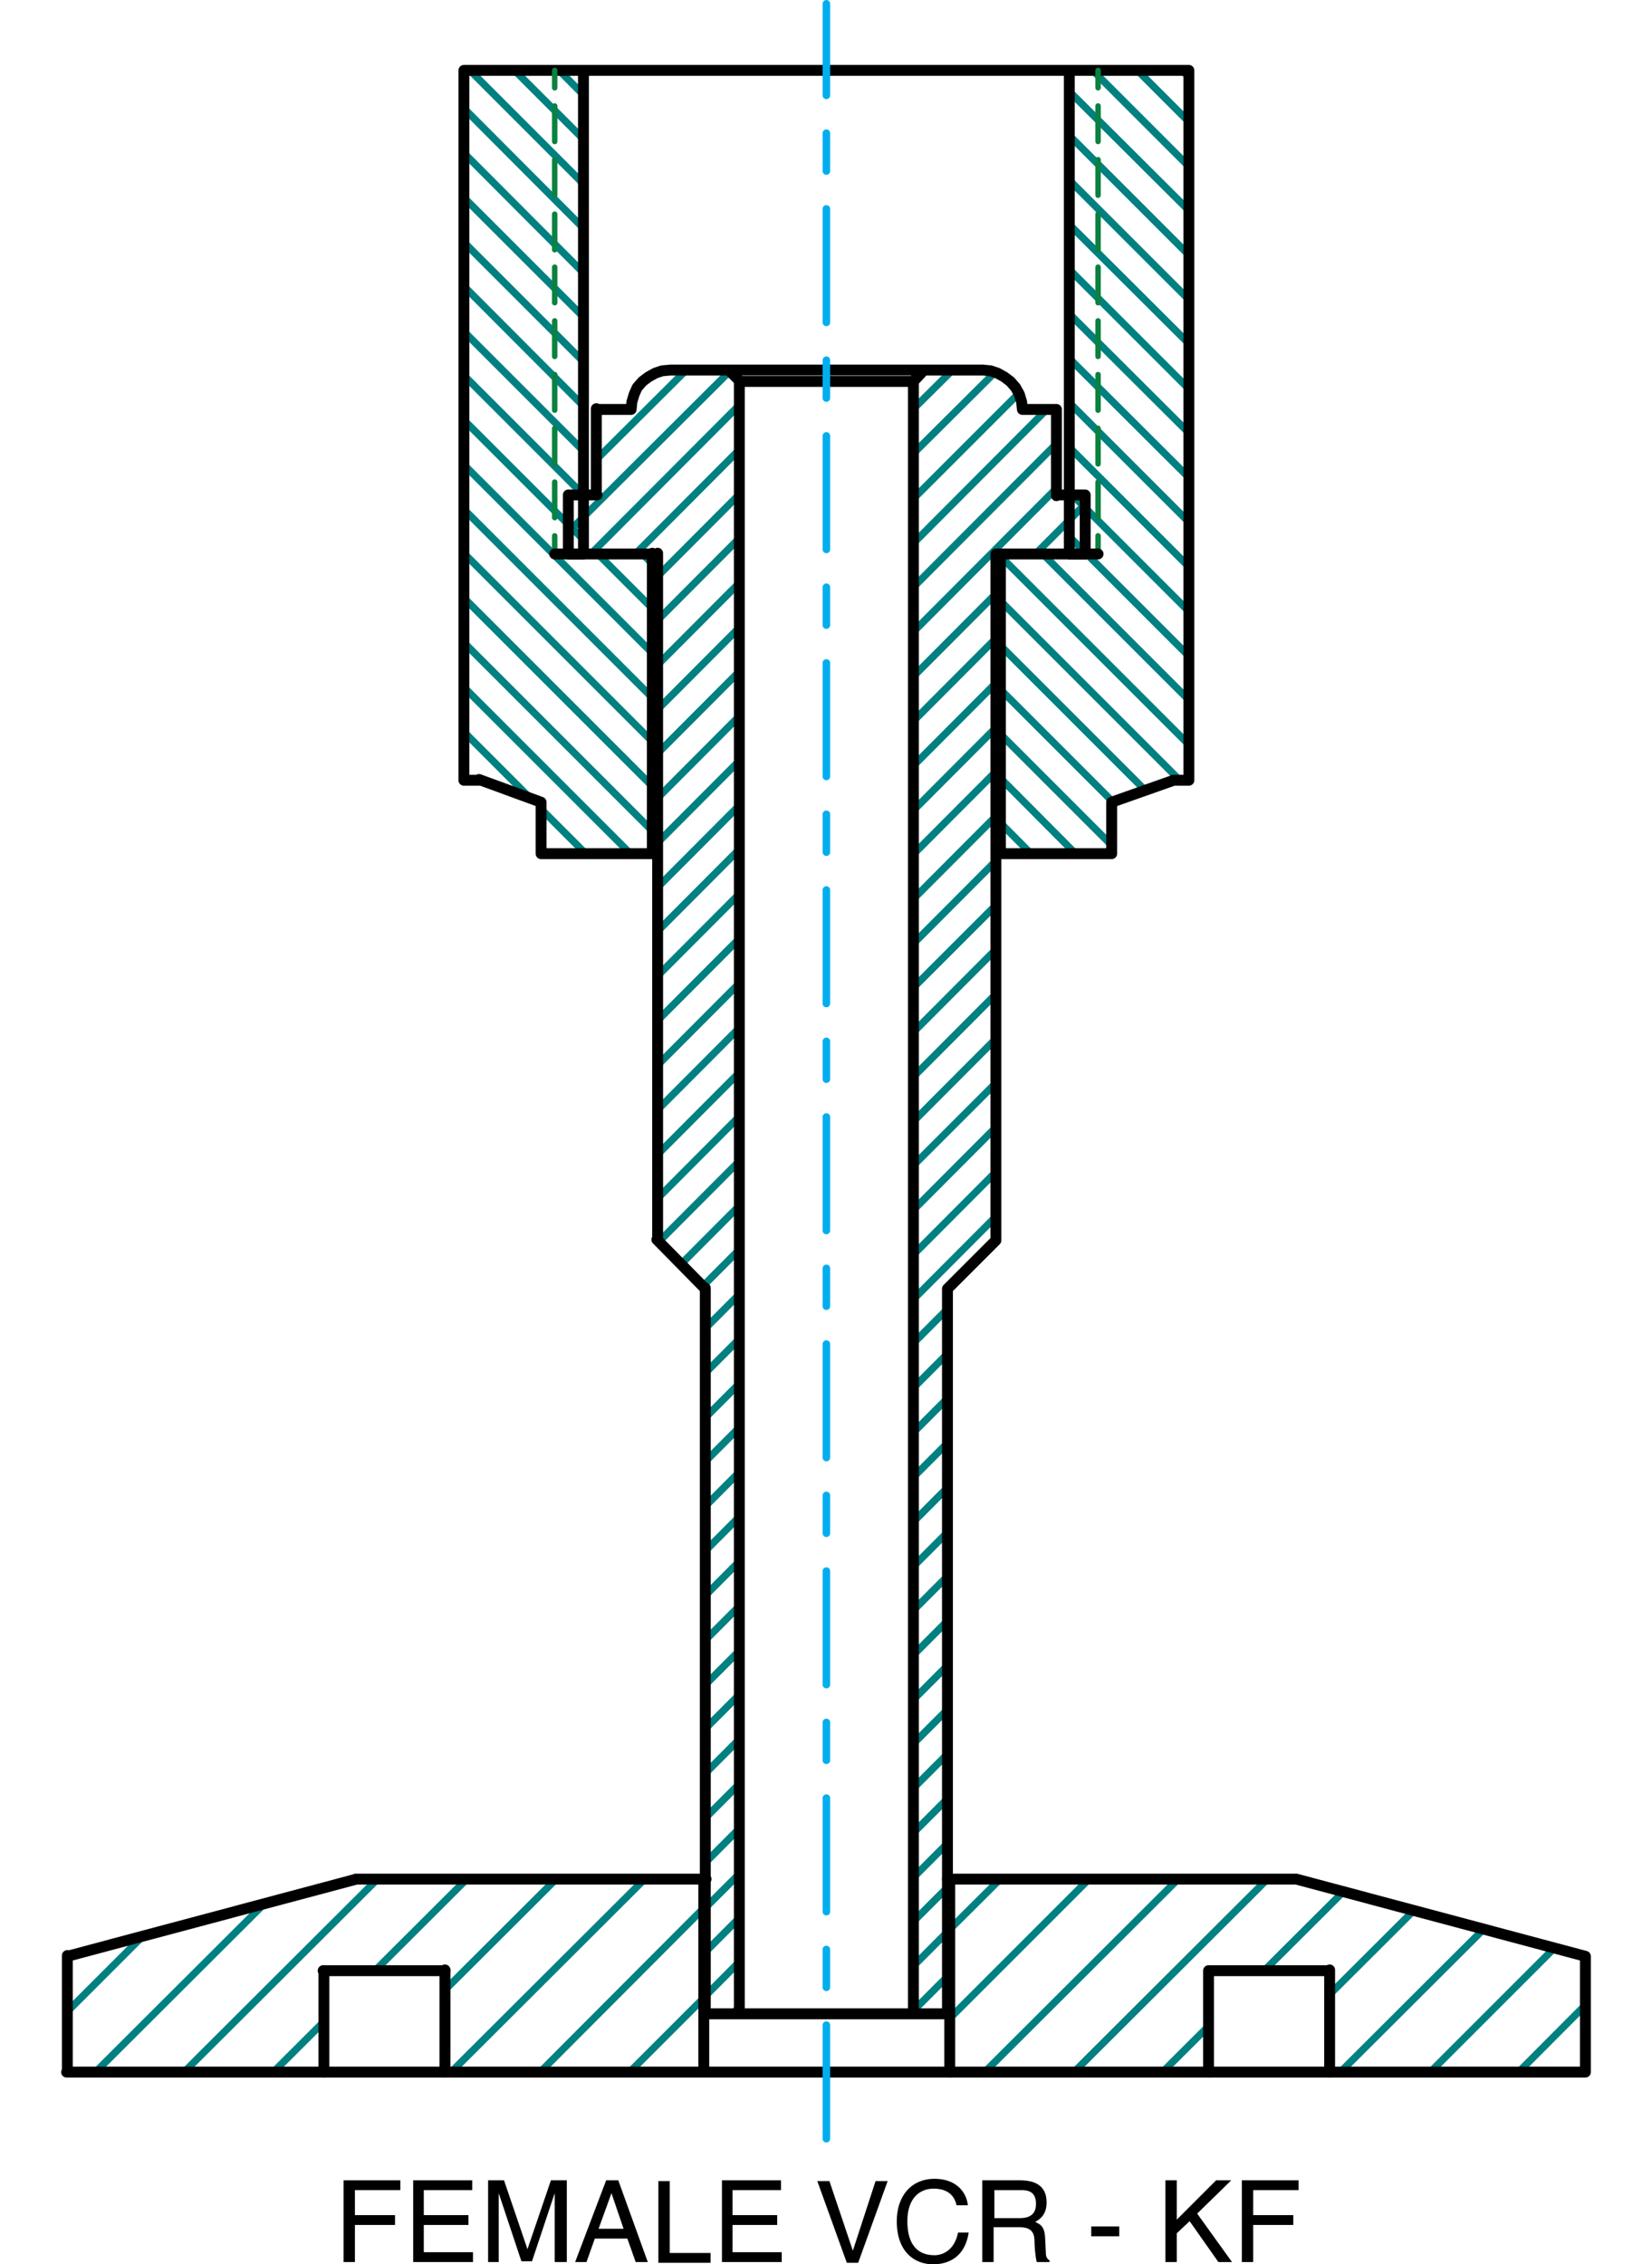<svg xmlns="http://www.w3.org/2000/svg" xmlns:xlink="http://www.w3.org/1999/xlink" x="0px" y="0px" viewBox="0 0 218.3 299.2" style="enable-background:new 0 0 218.3 299.2;" xml:space="preserve"><style type="text/css">			.st0{clip-path:url(#SVGID_2_);fill:none;stroke:#008080;stroke-width:0.96;stroke-linecap:round;stroke-linejoin:round;stroke-miterlimit:10;}			.st1{clip-path:url(#SVGID_4_);fill:none;stroke:#008080;stroke-width:0.96;stroke-linecap:round;stroke-linejoin:round;stroke-miterlimit:10;}			.st2{clip-path:url(#SVGID_6_);fill:none;stroke:#008080;stroke-width:0.96;stroke-linecap:round;stroke-linejoin:round;stroke-miterlimit:10;}			.st3{clip-path:url(#SVGID_8_);fill:none;stroke:#008080;stroke-width:0.96;stroke-linecap:round;stroke-linejoin:round;stroke-miterlimit:10;}			.st4{clip-path:url(#SVGID_10_);fill:none;stroke:#008080;stroke-width:0.96;stroke-linecap:round;stroke-linejoin:round;stroke-miterlimit:10;}			.st5{clip-path:url(#SVGID_12_);fill:none;stroke:#008080;stroke-width:0.96;stroke-linecap:round;stroke-linejoin:round;stroke-miterlimit:10;}			.st6{clip-path:url(#SVGID_14_);fill:none;stroke:#008080;stroke-width:0.96;stroke-linecap:round;stroke-linejoin:round;stroke-miterlimit:10;}			.st7{clip-path:url(#SVGID_16_);fill:none;stroke:#008080;stroke-width:0.96;stroke-linecap:round;stroke-linejoin:round;stroke-miterlimit:10;}			.st8{clip-path:url(#SVGID_18_);fill:none;stroke:#008080;stroke-width:0.96;stroke-linecap:round;stroke-linejoin:round;stroke-miterlimit:10;}			.st9{clip-path:url(#SVGID_20_);fill:none;stroke:#008080;stroke-width:0.96;stroke-linecap:round;stroke-linejoin:round;stroke-miterlimit:10;}			.st10{clip-path:url(#SVGID_22_);fill:none;stroke:#008080;stroke-width:0.96;stroke-linecap:round;stroke-linejoin:round;stroke-miterlimit:10;}			.st11{clip-path:url(#SVGID_24_);fill:none;stroke:#008080;stroke-width:0.96;stroke-linecap:round;stroke-linejoin:round;stroke-miterlimit:10;}			.st12{clip-path:url(#SVGID_26_);fill:none;stroke:#008080;stroke-width:0.96;stroke-linecap:round;stroke-linejoin:round;stroke-miterlimit:10;}			.st13{clip-path:url(#SVGID_28_);fill:none;stroke:#008080;stroke-width:0.96;stroke-linecap:round;stroke-linejoin:round;stroke-miterlimit:10;}			.st14{clip-path:url(#SVGID_30_);fill:none;stroke:#008080;stroke-width:0.96;stroke-linecap:round;stroke-linejoin:round;stroke-miterlimit:10;}			.st15{clip-path:url(#SVGID_32_);fill:none;stroke:#008080;stroke-width:0.96;stroke-linecap:round;stroke-linejoin:round;stroke-miterlimit:10;}			.st16{clip-path:url(#SVGID_34_);fill:none;stroke:#008080;stroke-width:0.96;stroke-linecap:round;stroke-linejoin:round;stroke-miterlimit:10;}			.st17{clip-path:url(#SVGID_36_);fill:none;stroke:#008080;stroke-width:0.96;stroke-linecap:round;stroke-linejoin:round;stroke-miterlimit:10;}			.st18{clip-path:url(#SVGID_38_);fill:none;stroke:#008080;stroke-width:0.96;stroke-linecap:round;stroke-linejoin:round;stroke-miterlimit:10;}			.st19{clip-path:url(#SVGID_40_);fill:none;stroke:#008080;stroke-width:0.96;stroke-linecap:round;stroke-linejoin:round;stroke-miterlimit:10;}			.st20{clip-path:url(#SVGID_42_);fill:none;stroke:#008080;stroke-width:0.96;stroke-linecap:round;stroke-linejoin:round;stroke-miterlimit:10;}			.st21{clip-path:url(#SVGID_44_);fill:none;stroke:#008080;stroke-width:0.96;stroke-linecap:round;stroke-linejoin:round;stroke-miterlimit:10;}			.st22{clip-path:url(#SVGID_46_);fill:none;stroke:#008080;stroke-width:0.96;stroke-linecap:round;stroke-linejoin:round;stroke-miterlimit:10;}			.st23{clip-path:url(#SVGID_48_);fill:none;stroke:#008080;stroke-width:0.96;stroke-linecap:round;stroke-linejoin:round;stroke-miterlimit:10;}			.st24{clip-path:url(#SVGID_50_);fill:none;stroke:#008080;stroke-width:0.96;stroke-linecap:round;stroke-linejoin:round;stroke-miterlimit:10;}			.st25{clip-path:url(#SVGID_52_);fill:none;stroke:#008080;stroke-width:0.96;stroke-linecap:round;stroke-linejoin:round;stroke-miterlimit:10;}			.st26{clip-path:url(#SVGID_54_);fill:none;stroke:#008080;stroke-width:0.96;stroke-linecap:round;stroke-linejoin:round;stroke-miterlimit:10;}			.st27{clip-path:url(#SVGID_56_);fill:none;stroke:#008080;stroke-width:0.96;stroke-linecap:round;stroke-linejoin:round;stroke-miterlimit:10;}			.st28{clip-path:url(#SVGID_58_);fill:none;stroke:#008080;stroke-width:0.96;stroke-linecap:round;stroke-linejoin:round;stroke-miterlimit:10;}			.st29{clip-path:url(#SVGID_60_);fill:none;stroke:#008080;stroke-width:0.96;stroke-linecap:round;stroke-linejoin:round;stroke-miterlimit:10;}			.st30{clip-path:url(#SVGID_62_);fill:none;stroke:#008080;stroke-width:0.96;stroke-linecap:round;stroke-linejoin:round;stroke-miterlimit:10;}			.st31{clip-path:url(#SVGID_64_);fill:none;stroke:#008080;stroke-width:0.96;stroke-linecap:round;stroke-linejoin:round;stroke-miterlimit:10;}			.st32{clip-path:url(#SVGID_66_);fill:none;stroke:#008080;stroke-width:0.96;stroke-linecap:round;stroke-linejoin:round;stroke-miterlimit:10;}			.st33{clip-path:url(#SVGID_68_);fill:none;stroke:#008080;stroke-width:0.96;stroke-linecap:round;stroke-linejoin:round;stroke-miterlimit:10;}			.st34{clip-path:url(#SVGID_70_);fill:none;stroke:#008080;stroke-width:0.96;stroke-linecap:round;stroke-linejoin:round;stroke-miterlimit:10;}			.st35{clip-path:url(#SVGID_72_);fill:none;stroke:#008080;stroke-width:0.96;stroke-linecap:round;stroke-linejoin:round;stroke-miterlimit:10;}			.st36{clip-path:url(#SVGID_74_);fill:none;stroke:#008080;stroke-width:0.96;stroke-linecap:round;stroke-linejoin:round;stroke-miterlimit:10;}			.st37{clip-path:url(#SVGID_76_);fill:none;stroke:#008080;stroke-width:0.96;stroke-linecap:round;stroke-linejoin:round;stroke-miterlimit:10;}			.st38{clip-path:url(#SVGID_78_);fill:none;stroke:#008080;stroke-width:0.96;stroke-linecap:round;stroke-linejoin:round;stroke-miterlimit:10;}			.st39{clip-path:url(#SVGID_80_);fill:none;stroke:#008080;stroke-width:0.96;stroke-linecap:round;stroke-linejoin:round;stroke-miterlimit:10;}			.st40{clip-path:url(#SVGID_82_);fill:none;stroke:#008080;stroke-width:0.96;stroke-linecap:round;stroke-linejoin:round;stroke-miterlimit:10;}			.st41{clip-path:url(#SVGID_84_);fill:none;stroke:#008080;stroke-width:0.96;stroke-linecap:round;stroke-linejoin:round;stroke-miterlimit:10;}			.st42{clip-path:url(#SVGID_86_);fill:none;stroke:#008080;stroke-width:0.96;stroke-linecap:round;stroke-linejoin:round;stroke-miterlimit:10;}			.st43{clip-path:url(#SVGID_88_);fill:none;stroke:#008080;stroke-width:0.96;stroke-linecap:round;stroke-linejoin:round;stroke-miterlimit:10;}			.st44{clip-path:url(#SVGID_90_);fill:none;stroke:#008080;stroke-width:0.96;stroke-linecap:round;stroke-linejoin:round;stroke-miterlimit:10;}			.st45{clip-path:url(#SVGID_92_);fill:none;stroke:#008080;stroke-width:0.96;stroke-linecap:round;stroke-linejoin:round;stroke-miterlimit:10;}			.st46{clip-path:url(#SVGID_94_);fill:none;stroke:#008080;stroke-width:0.96;stroke-linecap:round;stroke-linejoin:round;stroke-miterlimit:10;}			.st47{clip-path:url(#SVGID_96_);fill:none;stroke:#008080;stroke-width:0.96;stroke-linecap:round;stroke-linejoin:round;stroke-miterlimit:10;}			.st48{clip-path:url(#SVGID_98_);fill:none;stroke:#008080;stroke-width:0.96;stroke-linecap:round;stroke-linejoin:round;stroke-miterlimit:10;}			.st49{clip-path:url(#SVGID_100_);fill:none;stroke:#008080;stroke-width:0.96;stroke-linecap:round;stroke-linejoin:round;stroke-miterlimit:10;}			.st50{clip-path:url(#SVGID_102_);fill:none;stroke:#008080;stroke-width:0.96;stroke-linecap:round;stroke-linejoin:round;stroke-miterlimit:10;}	.st51{fill:none;stroke:#000000;stroke-width:1.44;stroke-linecap:round;stroke-linejoin:round;stroke-miterlimit:10;}	.st52{fill:none;stroke:#0B8140;stroke-width:0.72;stroke-linecap:round;stroke-linejoin:round;stroke-miterlimit:10;}	.st53{fill:none;stroke:#00AEEF;stroke-linecap:round;stroke-linejoin:round;stroke-miterlimit:10;stroke-dasharray:15,5,5,5;}</style><g id="Layer_1">	<g>		<defs>			<polyline id="SVGID_1_" points="88.6,48.9 88.1,49 87.5,49 87.2,49.1 87,49.2 86.8,49.3 86.6,49.3 86.5,49.4 86.2,49.5     86.1,49.6 85.7,49.8 85.5,50 85.4,50 85.2,50.2 85.1,50.3 85,50.4 84.9,50.4 84.9,50.5 84.6,50.8 84.5,50.9 84.3,51.2 83.8,52.1     83.5,53.1 83.4,53.6 83.4,54.1 78.8,54.1 78.8,65.4 75.1,65.4 75.1,73.2 86.9,73.2 86.9,163.9 86.9,163.9 93.2,170.3 93.2,266.1     97.7,266.1 97.7,50.4 96.3,48.9    "></polyline>		</defs>		<clipPath id="SVGID_2_">			<use xlink:href="#SVGID_1_" style="overflow:visible;"></use>		</clipPath>		<path class="st0" d="M83.1,44.7L70.8,57 M89,44.7L70.8,62.9 M94.9,44.7l-24.1,24 M100.8,44.7l-30,29.9 M70.8,80.5l31-31.1    M70.8,86.4l31-31.1 M70.8,92.3l31-31.1 M70.8,98.1l31-31.1 M70.8,104l31-31.1 M70.8,109.9l31-31.1 M70.8,115.7l31-31.1    M70.8,121.6l31-31.1 M70.8,127.5l31-31.1 M70.8,133.4l31-31.1 M70.8,139.2l31-31.1 M70.8,145.1l31-31.1 M70.8,151l31-31.1    M70.8,156.9l31-31.1 M70.8,162.8l31-31.1 M70.8,168.7l31-31.1 M70.8,174.5l31-31.1 M70.8,180.4l31-31.1 M70.8,186.3l31-31.1    M70.8,192.1l31-31.1 M70.8,198l31-31.1 M70.8,203.9l31-31.1 M70.8,209.8l31-31.1 M70.8,215.6l31-31.1 M70.8,221.5l31-31.1    M70.8,227.4l31-31.1 M70.8,233.3l31-31.1 M70.8,239.2l31-31.1 M70.8,245.1l31-31.1 M70.8,250.9l31-31.1 M70.8,256.8l31-31.1    M70.8,262.7l31-31.1 M70.8,268.6l31-31.1 M75,270.3l26.9-26.9 M80.9,270.3l21-21.1 M86.7,270.3l15.1-15.2 M92.6,270.3l9.3-9.3"></path>	</g>	<g>		<defs>			<polyline id="SVGID_3_" points="122.1,48.9 120.7,50.4 120.7,266.1 125.2,266.1 125.2,170.3 131.5,164 131.6,73.2 143.4,73.2     143.4,65.4 139.6,65.4 139.6,54.1 135.1,54.1 135.1,53.6 135,53.6 135,53.1 134.9,53.1 134.9,52.9 134.9,52.9 134.9,52.7     134.8,52.7 134.8,52.5 134.8,52.5 134.8,52.3 134.7,52.3 134.7,52.1 134.7,52.1 134.7,52 134.6,52 134.6,51.9 134.6,51.9     134.6,51.8 134.5,51.8 134.5,51.7 134.5,51.6 134.4,51.6 134.4,51.5 134.3,51.5 134.3,51.4 134.3,51.4 134.3,51.3 134.2,51.3     134.2,51.3 134.2,51.1 133.9,50.9 133.8,50.9 133.8,50.8 133.3,50.3 133.2,50.2 133.1,50 133,50 132.8,49.9 132.7,49.8     132.7,49.8 132.3,49.6 132.3,49.5 131.8,49.3 131.5,49.2 131.3,49.1 131.1,49.1 130.9,49 129.9,48.9    "></polyline>		</defs>		<clipPath id="SVGID_4_">			<use xlink:href="#SVGID_3_" style="overflow:visible;"></use>		</clipPath>		<path class="st1" d="M124.3,44.7l-7.8,7.8 M130.1,44.7l-13.7,13.6 M136,44.7l-19.6,19.5 M141.9,44.7l-25.4,25.4 M116.5,76l31-31.1    M116.5,81.8l31-31.1 M116.5,87.7l31-31.1 M116.5,93.6l31-31.1 M116.5,99.5l31-31.1"></path>	</g>	<g>		<defs>			<rect id="SVGID_5_" x="120.7" y="74" width="10.9" height="31.7"></rect>		</defs>		<clipPath id="SVGID_6_">			<use xlink:href="#SVGID_5_" style="overflow:visible;"></use>		</clipPath>		<line class="st2" x1="116.5" y1="105.4" x2="147.5" y2="74.3"></line>	</g>	<g>		<defs>			<rect id="SVGID_7_" x="120.7" y="79.9" width="10.9" height="31.7"></rect>		</defs>		<clipPath id="SVGID_8_">			<use xlink:href="#SVGID_7_" style="overflow:visible;"></use>		</clipPath>		<line class="st3" x1="116.5" y1="111.3" x2="147.5" y2="80.2"></line>	</g>	<g>		<defs>			<rect id="SVGID_9_" x="120.7" y="85.8" width="10.9" height="31.7"></rect>		</defs>		<clipPath id="SVGID_10_">			<use xlink:href="#SVGID_9_" style="overflow:visible;"></use>		</clipPath>		<line class="st4" x1="116.5" y1="117.1" x2="147.5" y2="86"></line>	</g>	<g>		<defs>			<rect id="SVGID_11_" x="120.7" y="91.6" width="10.9" height="31.7"></rect>		</defs>		<clipPath id="SVGID_12_">			<use xlink:href="#SVGID_11_" style="overflow:visible;"></use>		</clipPath>		<line class="st5" x1="116.5" y1="123" x2="147.5" y2="91.9"></line>	</g>	<g>		<defs>			<rect id="SVGID_13_" x="120.7" y="97.5" width="10.9" height="31.7"></rect>		</defs>		<clipPath id="SVGID_14_">			<use xlink:href="#SVGID_13_" style="overflow:visible;"></use>		</clipPath>		<line class="st6" x1="116.5" y1="128.9" x2="147.5" y2="97.8"></line>	</g>	<g>		<defs>			<rect id="SVGID_15_" x="120.7" y="103.4" width="10.9" height="31.7"></rect>		</defs>		<clipPath id="SVGID_16_">			<use xlink:href="#SVGID_15_" style="overflow:visible;"></use>		</clipPath>		<line class="st7" x1="116.5" y1="134.7" x2="147.5" y2="103.7"></line>	</g>	<g>		<defs>			<rect id="SVGID_17_" x="120.7" y="109.3" width="10.9" height="31.7"></rect>		</defs>		<clipPath id="SVGID_18_">			<use xlink:href="#SVGID_17_" style="overflow:visible;"></use>		</clipPath>		<line class="st8" x1="116.5" y1="140.6" x2="147.5" y2="109.5"></line>	</g>	<g>		<defs>			<rect id="SVGID_19_" x="120.7" y="115.1" width="10.9" height="31.7"></rect>		</defs>		<clipPath id="SVGID_20_">			<use xlink:href="#SVGID_19_" style="overflow:visible;"></use>		</clipPath>		<line class="st9" x1="116.5" y1="146.5" x2="147.5" y2="115.4"></line>	</g>	<g>		<defs>			<rect id="SVGID_21_" x="120.7" y="121" width="10.9" height="31.7"></rect>		</defs>		<clipPath id="SVGID_22_">			<use xlink:href="#SVGID_21_" style="overflow:visible;"></use>		</clipPath>		<line class="st10" x1="116.5" y1="152.4" x2="147.5" y2="121.3"></line>	</g>	<g>		<defs>			<rect id="SVGID_23_" x="120.7" y="126.9" width="10.9" height="31.7"></rect>		</defs>		<clipPath id="SVGID_24_">			<use xlink:href="#SVGID_23_" style="overflow:visible;"></use>		</clipPath>		<line class="st11" x1="116.5" y1="158.2" x2="147.5" y2="127.2"></line>	</g>	<g>		<defs>			<polyline id="SVGID_25_" points="122.1,48.9 120.7,50.4 120.7,266.1 125.2,266.1 125.2,170.3 131.5,164 131.6,73.2 143.4,73.2     143.4,65.4 139.6,65.4 139.6,54.1 135.1,54.1 135.1,53.6 135,53.6 135,53.1 134.9,53.1 134.9,52.9 134.9,52.9 134.9,52.7     134.8,52.7 134.8,52.5 134.8,52.5 134.8,52.3 134.7,52.3 134.7,52.1 134.7,52.1 134.7,52 134.6,52 134.6,51.9 134.6,51.9     134.6,51.8 134.5,51.8 134.5,51.7 134.5,51.6 134.4,51.6 134.4,51.5 134.3,51.5 134.3,51.4 134.3,51.4 134.3,51.3 134.2,51.3     134.2,51.3 134.2,51.1 133.9,50.9 133.8,50.9 133.8,50.8 133.3,50.3 133.2,50.2 133.1,50 133,50 132.8,49.9 132.7,49.8     132.7,49.8 132.3,49.6 132.3,49.5 131.8,49.3 131.5,49.2 131.3,49.1 131.1,49.1 130.9,49 129.9,48.9    "></polyline>		</defs>		<clipPath id="SVGID_26_">			<use xlink:href="#SVGID_25_" style="overflow:visible;"></use>		</clipPath>		<path class="st12" d="M116.5,164.1l31-31.1 M116.5,170l31-31.1 M116.5,175.9l31-31.1 M116.5,181.7l31-31.1 M116.5,187.6l31-31.1    M116.5,193.5l31-31.1 M116.5,199.4l31-31.1"></path>	</g>	<g>		<defs>			<rect id="SVGID_27_" x="120.7" y="173.9" width="4.5" height="31.7"></rect>		</defs>		<clipPath id="SVGID_28_">			<use xlink:href="#SVGID_27_" style="overflow:visible;"></use>		</clipPath>		<line class="st13" x1="116.5" y1="205.3" x2="147.5" y2="174.2"></line>	</g>	<g>		<defs>			<rect id="SVGID_29_" x="120.7" y="179.8" width="4.5" height="31.7"></rect>		</defs>		<clipPath id="SVGID_30_">			<use xlink:href="#SVGID_29_" style="overflow:visible;"></use>		</clipPath>		<line class="st14" x1="116.5" y1="211.2" x2="147.5" y2="180.1"></line>	</g>	<g>		<defs>			<rect id="SVGID_31_" x="120.7" y="185.7" width="4.5" height="31.7"></rect>		</defs>		<clipPath id="SVGID_32_">			<use xlink:href="#SVGID_31_" style="overflow:visible;"></use>		</clipPath>		<line class="st15" x1="116.5" y1="217" x2="147.5" y2="185.9"></line>	</g>	<g>		<defs>			<rect id="SVGID_33_" x="120.7" y="191.5" width="4.5" height="31.7"></rect>		</defs>		<clipPath id="SVGID_34_">			<use xlink:href="#SVGID_33_" style="overflow:visible;"></use>		</clipPath>		<line class="st16" x1="116.5" y1="222.9" x2="147.5" y2="191.8"></line>	</g>	<g>		<defs>			<rect id="SVGID_35_" x="120.7" y="197.4" width="4.5" height="31.7"></rect>		</defs>		<clipPath id="SVGID_36_">			<use xlink:href="#SVGID_35_" style="overflow:visible;"></use>		</clipPath>		<line class="st17" x1="116.5" y1="228.8" x2="147.5" y2="197.7"></line>	</g>	<g>		<defs>			<rect id="SVGID_37_" x="120.7" y="203.3" width="4.5" height="31.7"></rect>		</defs>		<clipPath id="SVGID_38_">			<use xlink:href="#SVGID_37_" style="overflow:visible;"></use>		</clipPath>		<line class="st18" x1="116.5" y1="234.6" x2="147.5" y2="203.6"></line>	</g>	<g>		<defs>			<rect id="SVGID_39_" x="120.7" y="209.2" width="4.5" height="31.7"></rect>		</defs>		<clipPath id="SVGID_40_">			<use xlink:href="#SVGID_39_" style="overflow:visible;"></use>		</clipPath>		<line class="st19" x1="116.5" y1="240.5" x2="147.5" y2="209.4"></line>	</g>	<g>		<defs>			<rect id="SVGID_41_" x="120.7" y="215" width="4.5" height="31.7"></rect>		</defs>		<clipPath id="SVGID_42_">			<use xlink:href="#SVGID_41_" style="overflow:visible;"></use>		</clipPath>		<line class="st20" x1="116.5" y1="246.4" x2="147.5" y2="215.3"></line>	</g>	<g>		<defs>			<rect id="SVGID_43_" x="120.7" y="220.9" width="4.5" height="31.7"></rect>		</defs>		<clipPath id="SVGID_44_">			<use xlink:href="#SVGID_43_" style="overflow:visible;"></use>		</clipPath>		<line class="st21" x1="116.5" y1="252.3" x2="147.5" y2="221.2"></line>	</g>	<g>		<defs>			<rect id="SVGID_45_" x="120.7" y="226.8" width="4.5" height="31.7"></rect>		</defs>		<clipPath id="SVGID_46_">			<use xlink:href="#SVGID_45_" style="overflow:visible;"></use>		</clipPath>		<line class="st22" x1="116.5" y1="258.1" x2="147.5" y2="227.1"></line>	</g>	<g>		<defs>			<rect id="SVGID_47_" x="120.7" y="232.6" width="4.5" height="31.7"></rect>		</defs>		<clipPath id="SVGID_48_">			<use xlink:href="#SVGID_47_" style="overflow:visible;"></use>		</clipPath>		<line class="st23" x1="116.5" y1="264" x2="147.5" y2="232.9"></line>	</g>	<g>		<defs>			<rect id="SVGID_49_" x="120.7" y="238.5" width="4.5" height="27.6"></rect>		</defs>		<clipPath id="SVGID_50_">			<use xlink:href="#SVGID_49_" style="overflow:visible;"></use>		</clipPath>		<line class="st24" x1="116.5" y1="269.9" x2="147.5" y2="238.8"></line>	</g>	<g>		<defs>			<rect id="SVGID_51_" x="121.7" y="244.4" width="3.5" height="21.7"></rect>		</defs>		<clipPath id="SVGID_52_">			<use xlink:href="#SVGID_51_" style="overflow:visible;"></use>		</clipPath>		<line class="st25" x1="122" y1="270.3" x2="147.5" y2="244.7"></line>	</g>	<g>		<defs>			<rect id="SVGID_53_" x="151.7" y="9.3" width="5.4" height="5.4"></rect>		</defs>		<clipPath id="SVGID_54_">			<use xlink:href="#SVGID_53_" style="overflow:visible;"></use>		</clipPath>		<line class="st26" x1="152" y1="5.1" x2="161.3" y2="14.4"></line>	</g>	<g>		<defs>			<rect id="SVGID_55_" x="145.8" y="9.3" width="11.3" height="11.3"></rect>		</defs>		<clipPath id="SVGID_56_">			<use xlink:href="#SVGID_55_" style="overflow:visible;"></use>		</clipPath>		<line class="st27" x1="146.1" y1="5.1" x2="161.3" y2="20.3"></line>	</g>	<g>		<defs>			<rect id="SVGID_57_" x="141.3" y="9.3" width="15.8" height="17.2"></rect>		</defs>		<clipPath id="SVGID_58_">			<use xlink:href="#SVGID_57_" style="overflow:visible;"></use>		</clipPath>		<line class="st28" x1="140.2" y1="5.1" x2="161.3" y2="26.2"></line>	</g>	<g>		<defs>			<rect id="SVGID_59_" x="141.3" y="9.3" width="15.8" height="23"></rect>		</defs>		<clipPath id="SVGID_60_">			<use xlink:href="#SVGID_59_" style="overflow:visible;"></use>		</clipPath>		<line class="st29" x1="134.3" y1="5.1" x2="161.3" y2="32"></line>	</g>	<g>		<defs>			<rect id="SVGID_61_" x="141.3" y="9.3" width="15.8" height="28.9"></rect>		</defs>		<clipPath id="SVGID_62_">			<use xlink:href="#SVGID_61_" style="overflow:visible;"></use>		</clipPath>		<line class="st30" x1="128.5" y1="5.1" x2="161.3" y2="37.9"></line>	</g>	<g>		<defs>			<rect id="SVGID_63_" x="141.3" y="10.3" width="15.8" height="33.9"></rect>		</defs>		<clipPath id="SVGID_64_">			<use xlink:href="#SVGID_63_" style="overflow:visible;"></use>		</clipPath>		<line class="st31" x1="128" y1="10.5" x2="161.3" y2="43.8"></line>	</g>	<g>		<defs>			<rect id="SVGID_65_" x="141.3" y="16.1" width="15.8" height="33.9"></rect>		</defs>		<clipPath id="SVGID_66_">			<use xlink:href="#SVGID_65_" style="overflow:visible;"></use>		</clipPath>		<line class="st32" x1="128" y1="16.4" x2="161.3" y2="49.6"></line>	</g>	<g>		<defs>			<rect id="SVGID_67_" x="141.3" y="22.1" width="15.8" height="33.9"></rect>		</defs>		<clipPath id="SVGID_68_">			<use xlink:href="#SVGID_67_" style="overflow:visible;"></use>		</clipPath>		<line class="st33" x1="128" y1="22.3" x2="161.3" y2="55.6"></line>	</g>	<g>		<defs>			<rect id="SVGID_69_" x="141.3" y="27.9" width="15.8" height="33.9"></rect>		</defs>		<clipPath id="SVGID_70_">			<use xlink:href="#SVGID_69_" style="overflow:visible;"></use>		</clipPath>		<line class="st34" x1="128" y1="28.2" x2="161.3" y2="61.4"></line>	</g>	<g>		<defs>			<rect id="SVGID_71_" x="141.3" y="33.8" width="15.8" height="33.9"></rect>		</defs>		<clipPath id="SVGID_72_">			<use xlink:href="#SVGID_71_" style="overflow:visible;"></use>		</clipPath>		<line class="st35" x1="128" y1="34.1" x2="161.3" y2="67.3"></line>	</g>	<g>		<defs>			<polyline id="SVGID_73_" points="141.3,9.3 141.3,73.2 132.2,73.2 132.2,112.8 146.9,112.8 146.9,106 147.6,105.8 147.7,105.8     148.2,105.6 148.3,105.5 149,105.3 149.1,105.3 149.6,105.1 149.7,105 150.4,104.8 150.5,104.8 151,104.6 151.1,104.6     151.6,104.4 151.7,104.3 152.3,104.1 152.5,104.1 153,103.9 153.1,103.8 153.7,103.6 153.8,103.6 154.3,103.4 154.5,103.3     154.9,103.2 155.1,103.1 157.1,103.1 157.1,9.3    "></polyline>		</defs>		<clipPath id="SVGID_74_">			<use xlink:href="#SVGID_73_" style="overflow:visible;"></use>		</clipPath>		<path class="st36" d="M128,39.9l33.2,33.2 M128,45.8l33.2,33.2 M128,51.7l33.2,33.2 M128,57.6l33.2,33.2 M128,63.4l33.2,33.2    M128,69.3l33.2,33.2 M128,75.2l33.2,33.2 M128,81.1l33.2,33.2 M158.1,117L128,86.9 M152.2,117L128,92.8 M146.3,117L128,98.6    M140.4,117L128,104.5"></path>	</g>	<g>		<defs>			<rect id="SVGID_75_" x="132.2" y="110.1" width="2.6" height="2.7"></rect>		</defs>		<clipPath id="SVGID_76_">			<use xlink:href="#SVGID_75_" style="overflow:visible;"></use>		</clipPath>		<line class="st37" x1="134.5" y1="117" x2="128" y2="110.4"></line>	</g>	<g>		<defs>			<rect id="SVGID_77_" x="75.3" y="9.3" width="1.8" height="10.9"></rect>		</defs>		<clipPath id="SVGID_78_">			<use xlink:href="#SVGID_77_" style="overflow:visible;"></use>		</clipPath>		<line class="st38" x1="75.6" y1="5.1" x2="90.3" y2="19.9"></line>	</g>	<g>		<defs>			<rect id="SVGID_79_" x="69.4" y="9.3" width="7.7" height="16.8"></rect>		</defs>		<clipPath id="SVGID_80_">			<use xlink:href="#SVGID_79_" style="overflow:visible;"></use>		</clipPath>		<line class="st39" x1="69.7" y1="5.1" x2="90.3" y2="25.8"></line>	</g>	<g>		<defs>			<rect id="SVGID_81_" x="63.5" y="9.3" width="13.6" height="22.7"></rect>		</defs>		<clipPath id="SVGID_82_">			<use xlink:href="#SVGID_81_" style="overflow:visible;"></use>		</clipPath>		<line class="st40" x1="63.8" y1="5.1" x2="90.3" y2="31.6"></line>	</g>	<g>		<defs>			<rect id="SVGID_83_" x="61.3" y="9.3" width="15.8" height="28.5"></rect>		</defs>		<clipPath id="SVGID_84_">			<use xlink:href="#SVGID_83_" style="overflow:visible;"></use>		</clipPath>		<line class="st41" x1="57.9" y1="5.1" x2="90.3" y2="37.5"></line>	</g>	<g>		<defs>			<rect id="SVGID_85_" x="61.3" y="9.9" width="15.8" height="33.9"></rect>		</defs>		<clipPath id="SVGID_86_">			<use xlink:href="#SVGID_85_" style="overflow:visible;"></use>		</clipPath>		<line class="st42" x1="57.1" y1="10.1" x2="90.3" y2="43.4"></line>	</g>	<g>		<defs>			<rect id="SVGID_87_" x="61.3" y="15.7" width="15.8" height="33.9"></rect>		</defs>		<clipPath id="SVGID_88_">			<use xlink:href="#SVGID_87_" style="overflow:visible;"></use>		</clipPath>		<line class="st43" x1="57.1" y1="16" x2="90.3" y2="49.3"></line>	</g>	<g>		<defs>			<rect id="SVGID_89_" x="61.3" y="21.6" width="15.8" height="33.9"></rect>		</defs>		<clipPath id="SVGID_90_">			<use xlink:href="#SVGID_89_" style="overflow:visible;"></use>		</clipPath>		<line class="st44" x1="57.1" y1="21.9" x2="90.3" y2="55.1"></line>	</g>	<g>		<defs>			<rect id="SVGID_91_" x="61.3" y="27.5" width="15.8" height="33.9"></rect>		</defs>		<clipPath id="SVGID_92_">			<use xlink:href="#SVGID_91_" style="overflow:visible;"></use>		</clipPath>		<line class="st45" x1="57.1" y1="27.8" x2="90.3" y2="61"></line>	</g>	<g>		<defs>			<rect id="SVGID_93_" x="61.3" y="33.4" width="15.8" height="33.9"></rect>		</defs>		<clipPath id="SVGID_94_">			<use xlink:href="#SVGID_93_" style="overflow:visible;"></use>		</clipPath>		<line class="st46" x1="57.1" y1="33.6" x2="90.3" y2="66.9"></line>	</g>	<g>		<defs>			<rect id="SVGID_95_" x="61.3" y="39.3" width="15.8" height="33.9"></rect>		</defs>		<clipPath id="SVGID_96_">			<use xlink:href="#SVGID_95_" style="overflow:visible;"></use>		</clipPath>		<line class="st47" x1="57.1" y1="39.6" x2="90.3" y2="72.8"></line>	</g>	<g>		<defs>			<polyline id="SVGID_97_" points="61.3,9.3 61.3,103.1 63.4,103.1 64,103.3 64.1,103.4 64.6,103.6 64.8,103.6 65.4,103.8     65.5,103.9 66,104.1 66.1,104.1 66.8,104.3 66.9,104.4 67.4,104.6 67.5,104.6 68,104.8 68.1,104.8 68.8,105 68.9,105.1     69.4,105.3 69.5,105.3 70.2,105.5 70.3,105.6 70.8,105.8 70.9,105.8 71.4,106 71.5,106 71.5,112.8 86.2,112.8 86.2,73.2     77.1,73.2 77.1,9.3    "></polyline>		</defs>		<clipPath id="SVGID_98_">			<use xlink:href="#SVGID_97_" style="overflow:visible;"></use>		</clipPath>		<path class="st48" d="M57.1,45.4l33.2,33.2 M57.1,51.3l33.2,33.2 M57.1,57.2l33.2,33.2 M57.1,63.1l33.2,33.2 M57.1,68.9l33.2,33.2    M57.1,74.8L90.3,108 M57.1,80.7l33.2,33.2 M87.5,117L57,86.5 M81.6,117L57,92.4 M75.8,117L57,98.2 M69.9,117L57,104.1"></path>	</g>	<g>		<defs>			<polyline id="SVGID_99_" points="47.1,248.3 46.9,248.3 46.5,248.4 46.3,248.5 45.6,248.7 45.5,248.7 44.8,248.9 44.6,248.9     44,249.1 43.8,249.2 43.1,249.3 43,249.4 42.3,249.5 42.1,249.6 41.5,249.8 41.3,249.8 40.6,250 40.5,250 39.8,250.2 39.7,250.3     39,250.4 38.8,250.5 38.2,250.7 38,250.7 37.5,250.8 37.4,250.9 36.7,251 36.5,251.1 35.9,251.3 35.7,251.3 35.1,251.5     34.9,251.5 34.2,251.7 34.1,251.8 33.4,251.9 33.2,252 32.6,252.1 32.4,252.2 31.7,252.4 31.6,252.4 30.9,252.6 30.7,252.6     30.1,252.8 29.9,252.9 29.2,253 29.1,253.1 28.4,253.3 28.2,253.3 27.8,253.4 27.6,253.5 27,253.6 26.8,253.7 26.1,253.9     26,253.9 25.3,254.1 25.1,254.1 24.5,254.3 24.3,254.4 23.6,254.5 23.5,254.6 22.8,254.8 22.6,254.8 22,255 21.8,255 21.1,255.2     21,255.3 20.3,255.4 20.1,255.5 19.5,255.6 19.3,255.7 18.7,255.9 18.5,255.9 18,256 17.9,256.1 17.2,256.2 17,256.3 16.4,256.5     16.2,256.5 15.5,256.7 15.4,256.7 14.7,256.9 14.6,257 13.9,257.1 13.7,257.2 13.1,257.4 12.9,257.4 12.2,257.6 12.1,257.6     11.4,257.8 11.2,257.9 10.6,258 10.4,258.1 9.7,258.2 9.6,258.3 8.9,258.5 8.9,273.8 42.8,273.8 42.8,260.4 58.8,260.4     58.8,273.8 93,273.8 93,248.3    "></polyline>		</defs>		<clipPath id="SVGID_100_">			<use xlink:href="#SVGID_99_" style="overflow:visible;"></use>		</clipPath>		<path class="st49" d="M23.1,239.9L0.5,262.5 M34.8,239.9L0.5,274.2 M46.6,239.9L4.3,282.1 M58.3,239.9L16,282.1 M70.1,239.9   l-42.3,42.2 M81.9,239.9l-42.3,42.2 M93.6,239.9l-42.3,42.2 M63.1,282.1l38.1-38.2 M74.9,282.1l26.4-26.4 M86.6,282.1l14.6-14.7"></path>	</g>	<g>		<defs>			<polyline id="SVGID_101_" points="125.5,248.3 125.5,273.8 159.7,273.8 159.7,260.4 175.7,260.4 175.7,273.8 209.5,273.8     209.5,258.5 209.4,258.4 208.9,258.3 208.7,258.2 208.1,258.1 207.9,258 207.3,257.9 207.1,257.8 206.4,257.6 206.3,257.6     205.6,257.4 205.4,257.4 204.8,257.2 204.6,257.1 203.9,257 203.8,256.9 203.1,256.7 202.9,256.7 202.3,256.5 202.1,256.5     201.4,256.3 201.3,256.2 200.6,256.1 200.4,256 200,255.9 199.8,255.9 199.2,255.7 199,255.6 198.3,255.5 198.2,255.4     197.5,255.3 197.3,255.2 196.7,255 196.5,255 195.8,254.8 195.7,254.8 195,254.6 194.8,254.5 194.2,254.4 194,254.3 193.3,254.1     193.2,254.1 192.5,253.9 192.3,253.9 191.7,253.7 191.5,253.6 190.9,253.5 190.7,253.4 190.2,253.3 190.1,253.3 189.4,253.1     189.2,253 188.6,252.9 188.4,252.8 187.7,252.6 187.6,252.6 186.9,252.4 186.8,252.4 186.1,252.2 185.9,252.1 185.3,252     185.1,251.9 184.4,251.8 184.3,251.7 183.6,251.5 183.4,251.5 182.8,251.3 182.6,251.3 181.9,251.1 181.8,251 181.1,250.9     180.9,250.8 180.5,250.7 180.3,250.7 179.7,250.5 179.5,250.4 178.8,250.3 178.7,250.2 178,250 177.8,250 177.2,249.8 177,249.8     176.3,249.6 176.2,249.5 175.5,249.4 175.3,249.3 174.7,249.2 174.5,249.1 173.8,248.9 173.7,248.9 173,248.7 172.8,248.7     172.2,248.5 172,248.4 171.3,248.3    "></polyline>		</defs>		<clipPath id="SVGID_102_">			<use xlink:href="#SVGID_101_" style="overflow:visible;"></use>		</clipPath>		<path class="st50" d="M128.9,239.9l-11.7,11.7 M140.6,239.9l-23.5,23.4 M152.3,239.9l-35.2,35.2 M164.1,239.9l-42.3,42.2    M175.9,239.9l-42.3,42.2 M187.6,239.9l-42.3,42.2 M199.4,239.9l-42.3,42.2 M211.1,239.9l-42.3,42.2 M180.7,282.1l37.2-37.2    M192.4,282.1l25.4-25.5 M204.1,282.1l13.7-13.7"></path>	</g>	<path class="st51" d="M75.1,65.4h3.8 M86.9,163.9V73.1 M131.6,73.2h11.8 M75.1,73.2h11.8 M143.4,65.4v7.8 M75.1,73.2v-7.8   M93.2,266.1v-95.9 M120.7,266.1V50.3 M131.6,73.2v90.7l-6.4,6.4 M93.2,170.3l-6.4-6.5 M139.6,54.1v11.4 M78.8,65.4V54   M125.2,170.3v95.8 M120.7,266.1h-23 M120.7,50.4l1.4-1.5 M88.6,48.9L87.5,49l-0.9,0.3l-0.9,0.5l-0.8,0.6l-0.7,0.8l-0.4,0.9l-0.3,1  l-0.1,1 M135.1,54.1l-0.1-1l-0.3-1l-0.5-0.9l-0.7-0.8l-0.8-0.6l-0.9-0.5l-0.9-0.3l-1-0.1 M120.7,50.4h-23 M96.3,48.9l1.4,1.4   M122.1,48.9h7.8 M120.7,266.1h4.5 M88.6,48.9h7.7 M93.2,266.1h4.5 M122.1,48.9H96.2 M97.7,50.4v215.7 M78.8,54.1h4.5 M135.1,54.1  h4.5 M139.6,65.4h3.8 M155.1,103.1l-8.2,2.9 M146.9,112.8h-14.7 M157.1,9.3v93.8 M141.3,73.2h-9.1 M132.2,73.2v39.6 M141.3,9.3  v63.9 M146.9,106v6.8 M86.2,112.8h0.7 M131.6,112.8h0.7 M157.1,9.3h-15.8 M77.1,9.3h64.2 M61.3,103.1V9.3 M71.5,112.8V106   M71.5,106l-8.2-3 M86.2,112.8H71.5 M63.4,103.1h-2.1 M157.1,103.1H155 M86.2,73.2H77 M77.1,9.3H61.3 M77.1,73.2V9.3 M86.2,112.8  V73.1 M58.8,273.8v-13.5 M159.7,260.4v13.4 M175.7,260.4h-16 M159.7,273.8h-34.2 M175.7,273.8v-13.5 M125.5,273.8v-25.6   M42.8,260.4v13.4 M93,248.3h0.3"></path>	<path class="st51" d="M125.2,248.3h0.3 M8.9,258.5l38.2-10.2 M171.3,248.3l38.2,10.2 M93,248.3v25.5 M42.8,273.8h16 M159.7,273.8  h16 M171.3,248.3h-45.9 M125.5,273.8H92.9 M8.9,273.8v-15.4 M93,273.8H58.7 M42.8,273.8H8.8 M93,248.3H47 M209.5,273.8h-33.9   M58.8,260.4H42.7 M209.5,258.5v15.3"></path>	<path class="st52" d="M145.1,9.3v2.3 M145.1,14v4.7 M145.1,21.1v4.7 M145.1,28.3v4.7 M145.1,35.3V40 M145.1,42.4v4.7 M145.1,49.5  v4.7 M145.1,56.6v4.7 M145.1,63.7v4.7 M145.1,70.8v2.4"></path>	<line class="st51" x1="145.1" y1="73.2" x2="141.3" y2="73.2"></line>	<path class="st52" d="M73.3,9.3v2.3 M73.3,14v4.7 M73.3,21.1v4.7 M73.3,28.3v4.7 M73.3,35.3V40 M73.3,42.4v4.7 M73.3,49.5v4.7   M73.3,56.6v4.7 M73.3,63.7v4.7 M73.3,70.8v2.4"></path>	<line class="st51" x1="73.3" y1="73.2" x2="77.1" y2="73.2"></line></g><g id="Layer_2">	<g>		<path d="M46.9,298.9h-1.5v-10.8h7.5v1.3h-6v3.3h5.3v1.3h-5.3V298.9z"></path>		<path d="M62.5,298.9h-7.9v-10.8h7.8v1.3H56v3.3h5.9v1.3H56v3.6h6.5V298.9z"></path>		<path d="M73.3,298.9v-6.4c0-0.3,0-1.7,0-2.7h0l-3,9h-1.4l-3-9h0c0,1,0,2.4,0,2.7v6.4h-1.4v-10.8h2.1l3.1,9.1h0l3.1-9.1h2.1v10.8   H73.3z"></path>		<path d="M78.6,295.8l-1.1,3.1H76l4.1-10.8h1.6l3.9,10.8H84l-1.1-3.1H78.6z M82.4,294.5l-1.6-4.7h0l-1.7,4.7H82.4z"></path>		<path d="M88.4,297.7h5.5v1.3h-6.9v-10.8h1.5V297.7z"></path>		<path d="M103.4,298.9h-8v-10.8h7.8v1.3h-6.4v3.3h5.9v1.3h-5.9v3.6h6.5V298.9z"></path>		<path d="M115.7,288.2h1.6l-3.9,10.8h-1.5l-3.9-10.8h1.6l3.1,9.2h0L115.7,288.2z"></path>		<path d="M126.4,291.4c-0.4-1.9-2-2.2-3-2.2c-2,0-3.5,1.4-3.5,4.3c0,2.5,0.9,4.5,3.6,4.5c0.9,0,2.6-0.5,3.1-3h1.4   c-0.6,4.1-3.9,4.2-4.7,4.2c-2.4,0-4.8-1.6-4.8-5.7c0-3.3,1.9-5.6,5-5.6c2.8,0,4.2,1.7,4.4,3.5H126.4z"></path>		<path d="M131.3,298.9h-1.5v-10.8h5c1.8,0,3.5,0.6,3.5,2.9c0,1.6-0.8,2.2-1.5,2.6c0.6,0.3,1.2,0.5,1.3,2l0.1,2   c0,0.6,0.1,0.8,0.5,1.1v0.2H137c-0.2-0.7-0.3-2.3-0.3-2.7c0-0.9-0.2-1.9-1.9-1.9h-3.5V298.9z M131.3,293.1h3.4   c1.1,0,2.2-0.3,2.2-1.9c0-1.7-1.2-1.8-1.9-1.8h-3.6V293.1z"></path>		<path d="M147.9,295.5h-3.7v-1.3h3.7V295.5z"></path>		<path d="M155.5,298.9H154v-10.8h1.5v5.2l5.2-5.2h2l-4.5,4.4l4.6,6.4H161l-3.8-5.4l-1.7,1.6V298.9z"></path>		<path d="M165.6,298.9h-1.5v-10.8h7.5v1.3h-6v3.3h5.3v1.3h-5.3V298.9z"></path>	</g>	<path class="st53" d="M109.2,282.6V0.5"></path></g></svg>